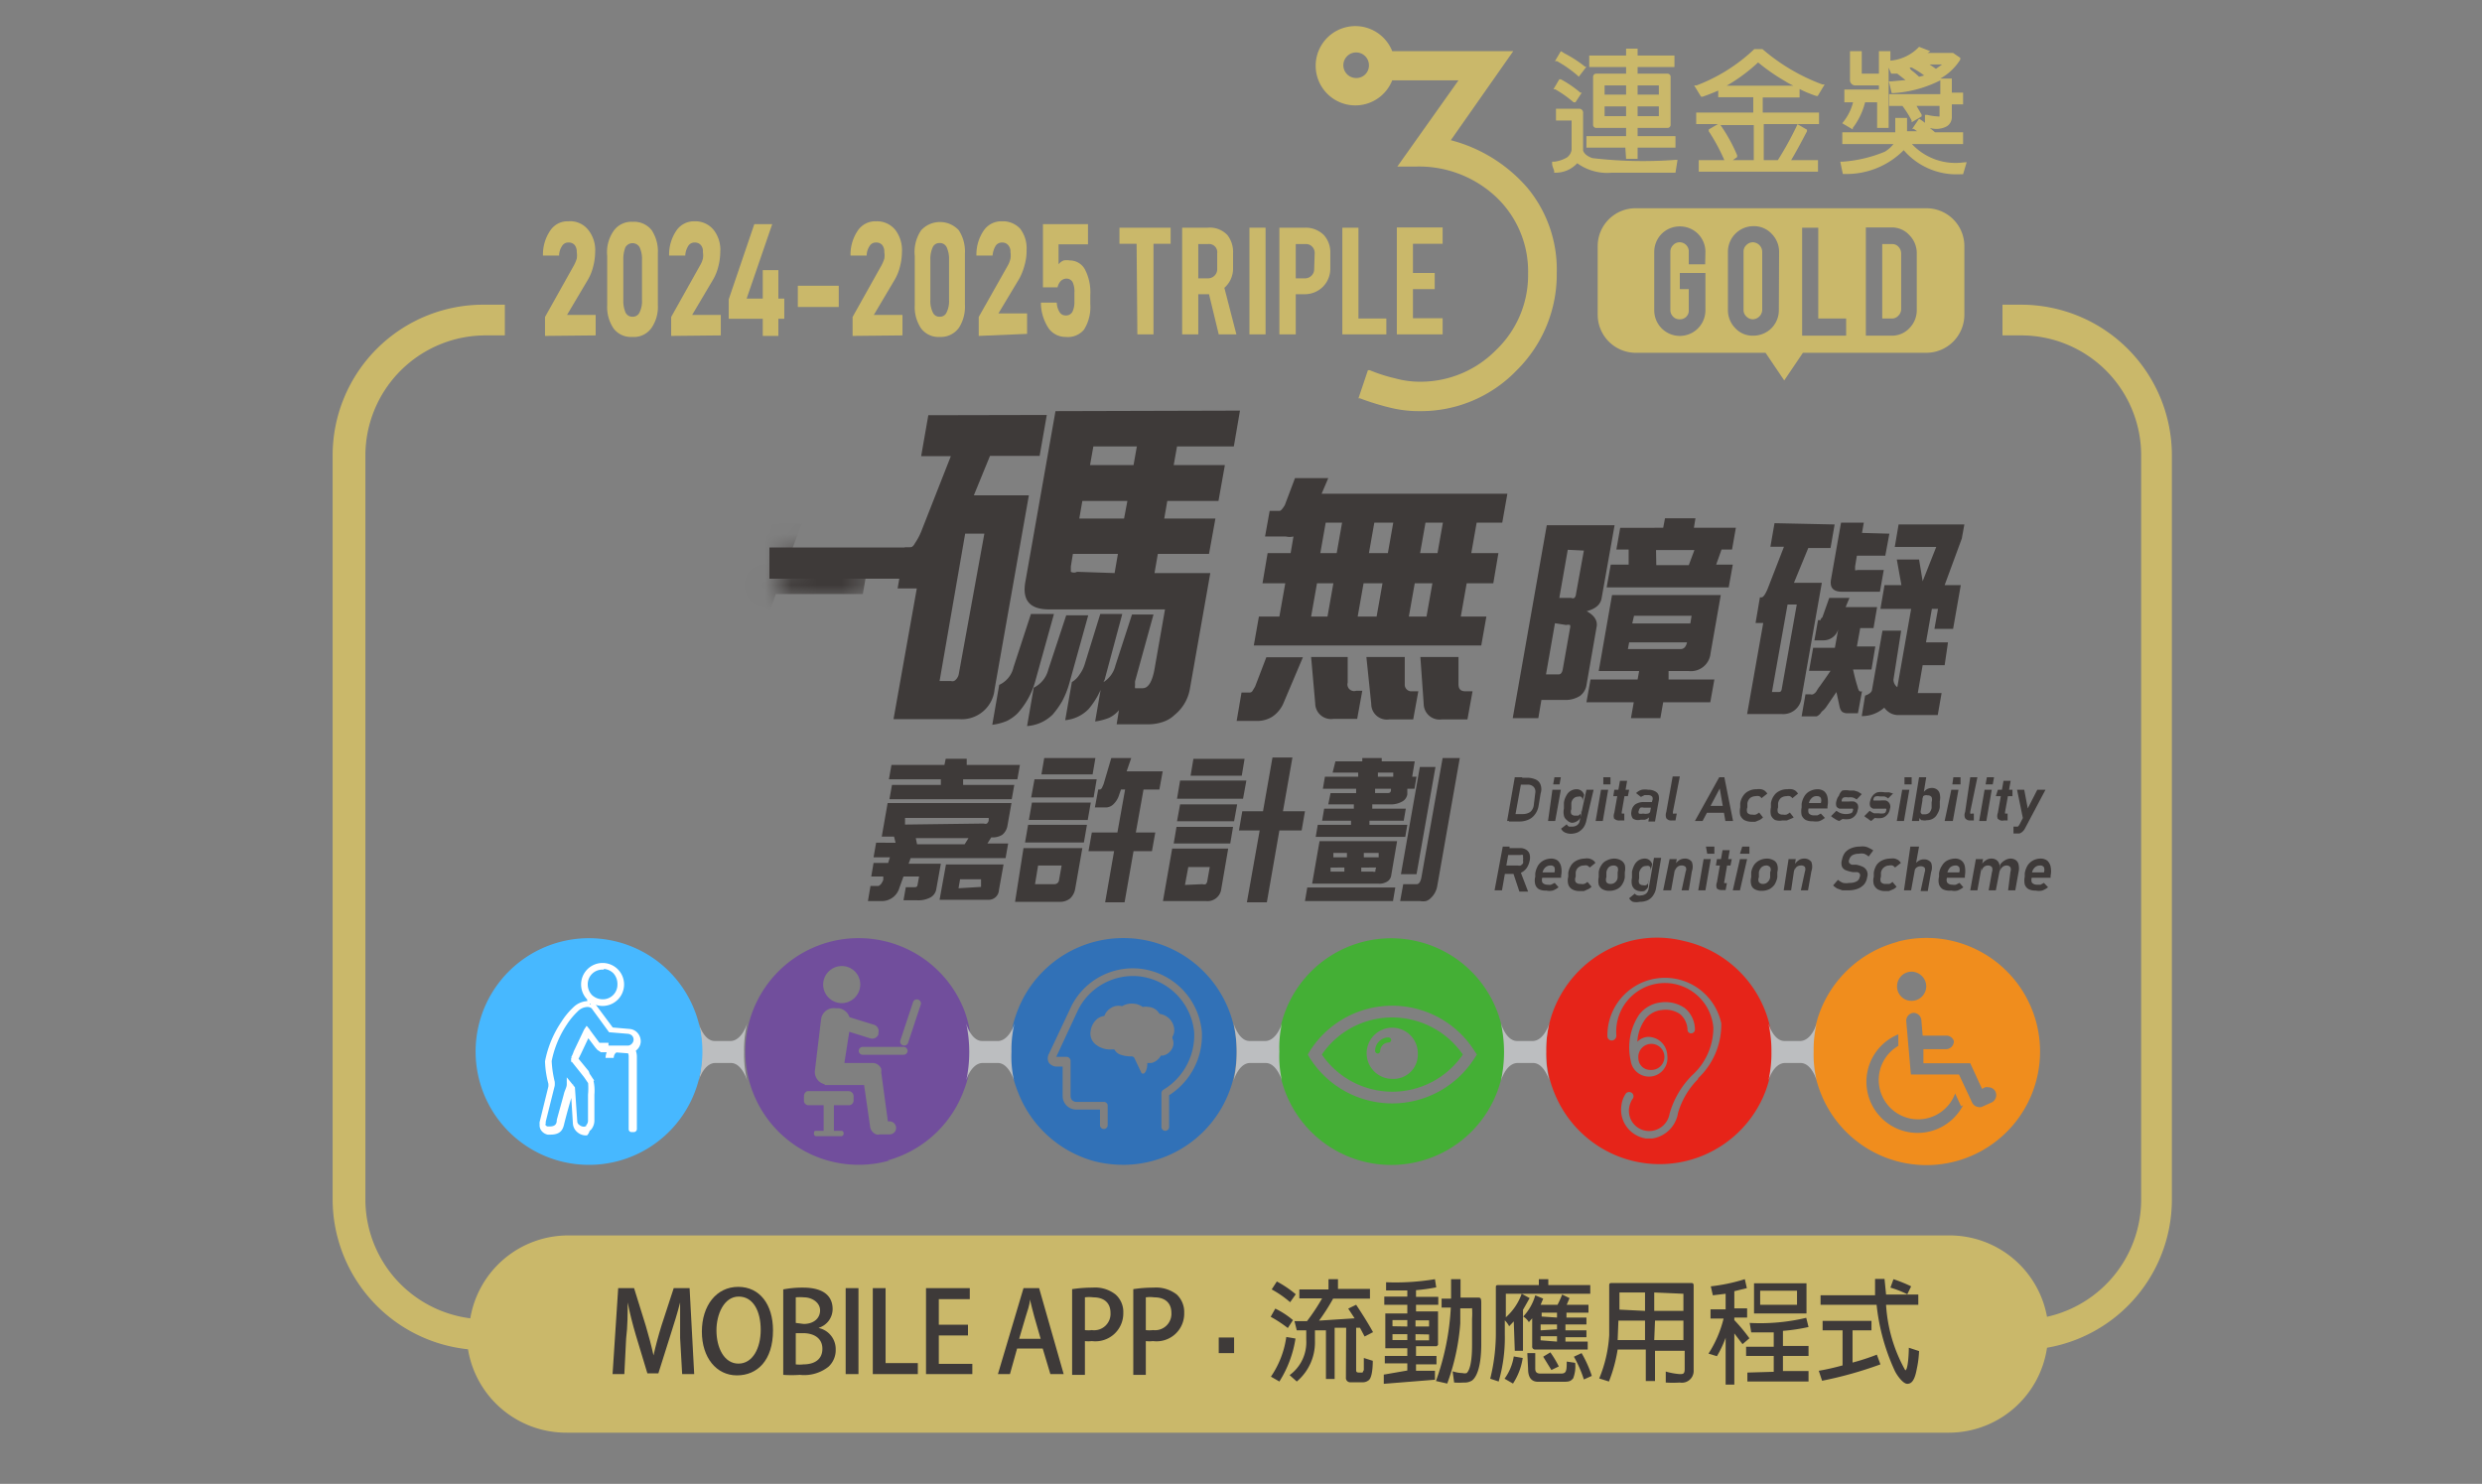 <svg id="Layer_1" data-name="Layer 1" xmlns="http://www.w3.org/2000/svg" xmlns:xlink="http://www.w3.org/1999/xlink" width="97" height="58" viewBox="0 0 97 58">
  <rect x="0" y="0" width="97" height="58" fill="#808080" stroke="none"/>
  <defs>
    <filter id="luminosity-noclip" x="19.41" y="20.37" width="14.76" height="12.78" filterUnits="userSpaceOnUse" color-interpolation-filters="sRGB">
      <feFlood flood-color="#fff" result="bg"/>
      <feBlend in="SourceGraphic" in2="bg"/>
    </filter>
    <mask id="mask" x="19.41" y="20.37" width="14.76" height="12.78" maskUnits="userSpaceOnUse">
      <polygon points="34.17 23.4 30.25 23.4 31.04 21.32 34.17 21.32 34.17 23.4" filter="url(#luminosity-noclip)"/>
    </mask>
  </defs>
  <g>
    <path d="M79,11.91h-.74v1.2H79a4.69,4.69,0,0,1,4.68,4.69V46.88A4.7,4.7,0,0,1,80,51.47a3.87,3.87,0,0,0-3.8-3.18h-54a3.88,3.88,0,0,0-3.82,3.24,4.69,4.69,0,0,1-4.1-4.65V17.8a4.7,4.7,0,0,1,4.69-4.69h.76v-1.2h-.76A5.89,5.89,0,0,0,13,17.8V46.88a5.9,5.9,0,0,0,5.29,5.86A3.89,3.89,0,0,0,22.16,56h54A3.88,3.88,0,0,0,80,52.68a5.88,5.88,0,0,0,4.88-5.8V17.8A5.89,5.89,0,0,0,79,11.91Z" fill="#cab86a"/>
    <g>
      <path d="M68.51,9.47a.36.36,0,0,0-.26.11.34.34,0,0,0-.11.25v2.29a.34.34,0,0,0,.11.25.36.36,0,0,0,.26.11.38.38,0,0,0,.36-.36V9.83a.38.38,0,0,0-.36-.36Z" fill="#cab86a"/>
      <path d="M75.29,8.14H63.92a1.48,1.48,0,0,0-1.48,1.48V12.3a1.49,1.49,0,0,0,1.48,1.49H69l.73,1.08.73-1.08h4.83a1.49,1.49,0,0,0,1.48-1.49V9.62A1.48,1.48,0,0,0,75.29,8.14Zm-8.65,2.19H66V9.84a.35.35,0,0,0-.1-.26.36.36,0,0,0-.26-.11.34.34,0,0,0-.25.11.36.36,0,0,0-.11.26v2.28a.36.36,0,0,0,.11.26.33.33,0,0,0,.25.1.34.34,0,0,0,.36-.36V11.3h-.35v-.63h1v1.46a1,1,0,0,1-2,0V9.85a1,1,0,0,1,.29-.71,1,1,0,0,1,.71-.29,1,1,0,0,1,.71.29,1,1,0,0,1,.29.71Zm2.88,1.79a1,1,0,0,1-.29.71,1,1,0,0,1-.71.29.91.91,0,0,1-.7-.29,1,1,0,0,1-.29-.71V9.84a1,1,0,0,1,1-1,.94.94,0,0,1,.71.3,1,1,0,0,1,.29.7Zm2.63,1H70.43V8.9h.63v3.55h1.09Zm2.76-1a1,1,0,0,1-.29.71.93.93,0,0,1-.7.29h-1V8.89h1a.92.92,0,0,1,.7.3,1,1,0,0,1,.29.7Z" fill="#cab86a"/>
      <path d="M73.94,9.54h-.38v2.91h.38a.33.33,0,0,0,.25-.11.36.36,0,0,0,.11-.25V9.9a.38.38,0,0,0-.11-.26A.33.33,0,0,0,73.94,9.54Z" fill="#cab86a"/>
    </g>
    <g>
      <path d="M44.42,9.53h-.67V8.9h2v.63h-.67v3.54h-.63Z" fill="#cab86a"/>
      <path d="M47.2,8.9a.94.94,0,0,1,.77.29,1.07,1.07,0,0,1,.22.7v.61a1,1,0,0,1-.34.75l.47,1.82h-.69l-.38-1.57h-.42v1.57H46.2V8.9Zm.37,1a.32.32,0,0,0-.36-.36h-.38v1.34h.38a.36.36,0,0,0,.26-.11.35.35,0,0,0,.1-.26Z" fill="#cab86a"/>
      <path d="M49.46,13.07h-.63V8.9h.63Z" fill="#cab86a"/>
      <path d="M51,8.9a1,1,0,0,1,.74.29,1,1,0,0,1,.25.7v.61a1,1,0,0,1-.29.71,1,1,0,0,1-.7.29h-.36v1.57H50V8.9Zm.38,1a.35.35,0,0,0-.1-.26.33.33,0,0,0-.26-.1h-.38v1.34H51a.36.36,0,0,0,.26-.11.35.35,0,0,0,.1-.26Z" fill="#cab86a"/>
      <path d="M54.18,13.07H52.46V8.9h.63v3.55h1.09Z" fill="#cab86a"/>
      <path d="M54.59,13.07V8.89h1.79v.64H55.22v1.14h.85v.63h-.85v1.14h1.16v.63Z" fill="#cab86a"/>
    </g>
    <g>
      <path d="M59.7,7.35a5.93,5.93,0,0,0-3-1.87L59.14,2H54.41a1.55,1.55,0,1,0,0,1.14H57L54.61,6.51h.13l.29,0,.33,0a4.4,4.4,0,0,1,3.1,1.18,4,4,0,0,1,1.26,3,4.05,4.05,0,0,1-1.26,3,4.14,4.14,0,0,1-3,1.23,3.58,3.58,0,0,1-.93-.13,6.36,6.36,0,0,1-1-.32l-.07,0-.37,1.1.06,0a9.92,9.92,0,0,0,1.2.37,4.61,4.61,0,0,0,1.11.13,5.19,5.19,0,0,0,3.81-1.59,5.27,5.27,0,0,0,1.57-3.81A5,5,0,0,0,59.7,7.35ZM53,3.05a.5.5,0,1,1,.5-.5A.49.49,0,0,1,53,3.05Z" fill="#cab86a"/>
      <g>
        <path d="M63.55,6.21H64V5.77h1.48V5.32H64V5h1.17a.12.12,0,0,0,.12-.13V3a.12.12,0,0,0-.12-.12H64V2.62h1.44V2.17H64V1.9h-.45v.27H62.11v.45h1.44v.26H62.38a.12.12,0,0,0-.12.12V4.87a.12.12,0,0,0,.12.13h1.17v.32H62v.45h1.52ZM64,3.7V3.34h.83V3.7Zm0,.84V4.16h.83v.38ZM62.71,3.7V3.34h.84V3.7Zm.84.46v.38h-.84V4.16Z" fill="#cab86a"/>
        <path d="M61.5,4l.07,0,.25-.38-.06,0A4.22,4.22,0,0,0,61,3.1l-.06,0-.23.39.07,0A4.64,4.64,0,0,1,61.5,4Z" fill="#cab86a"/>
        <path d="M62.23,6.18A.86.86,0,0,1,62,6.06a.41.41,0,0,1-.13-.17V4.4a.15.15,0,0,0-.15-.15h-.91v.46h.61V5.86a.45.45,0,0,1-.19.3,1.33,1.33,0,0,1-.48.16l-.09,0,0,.08c0,.1.06.2.08.29v.06h.07a1.14,1.14,0,0,0,.83-.37A2,2,0,0,0,63,6.75l2.41,0h.07l.08-.5h-.1A17.12,17.12,0,0,1,62.23,6.18Z" fill="#cab86a"/>
        <path d="M61.64,2.94,61.7,3,62,2.61l-.05,0a4.82,4.82,0,0,0-.8-.52L61,2l-.23.39.08,0A4.87,4.87,0,0,1,61.64,2.94Z" fill="#cab86a"/>
        <path d="M70.33,3.81V3.48a4.54,4.54,0,0,0,.65.27l.06,0,.27-.45-.09,0a7.62,7.62,0,0,1-2.34-1.38l0,0h-.32l0,0a6.74,6.74,0,0,1-2.26,1.42l-.09,0,.27.44.06,0c.2-.07.41-.15.61-.24v.26h1.37V4.4H66.29v.45h.85l-.36.21,0,.07a7.31,7.31,0,0,1,.61,1.13h-1v.45h4.66V6.26H70c.15-.25.36-.63.62-1.13l0-.06-.38-.22h.85V4.4h-2.2V3.81Zm-2.85-.46a6.72,6.72,0,0,0,1.23-.91,7.5,7.5,0,0,0,1.05.73,2.68,2.68,0,0,0,.33.18Zm.41,2.79,0-.07a6.3,6.3,0,0,0-.65-1.18l0,0h1.3V6.26h-.82Zm2.33-1.22a12.82,12.82,0,0,1-.74,1.34h-.55V4.85h1.32Z" fill="#cab86a"/>
        <path d="M76.72,6.35a2.33,2.33,0,0,1-2-.72h2V5.17h-1.1L75.42,5a.87.87,0,0,0,.66-.06.42.42,0,0,0,.2-.36V4.08h.44V3.62h-.44V3.07h-.45a2.14,2.14,0,0,0,.78-.74l0-.07-.28-.19h-1L75.44,2,75,1.83l0,0a1.74,1.74,0,0,1-1.12.54h0V2h-.45v.88h-.67V2h-.46V3.11a.21.21,0,0,0,.22.23h.91V3.5H72.08V4h.34a2,2,0,0,1-.41.8L72,4.82l.41.24,0-.06a2.74,2.74,0,0,0,.48-1h.47v1h.45V2.64l.1.24.06,0,.18,0,.32.25-.56.05h-.09l.11.46H74a4.68,4.68,0,0,0,1.83-.5v.54h-2v.46h.52a4.11,4.11,0,0,1,.36.57l0,.07.39-.23,0-.07-.2-.34h.9v.41a.1.1,0,0,1-.07,0,2,2,0,0,1-.41-.06l-.09,0V4.8l-.15-.11L75,4.64l-.27.4.07,0,.12.09h-.39V4.61h-.46v.56H72v.46h2a1.22,1.22,0,0,1-.34.3A5.26,5.26,0,0,1,72,6.32h-.08l.1.48h.07a3.14,3.14,0,0,0,2.31-.93,2.72,2.72,0,0,0,2.22.94h.1l.14-.47ZM74.63,2.64l.08,0a3.43,3.43,0,0,1,.49.31L75,3a3,3,0,0,0-.32-.27Zm.78-.12h.49l-.24.17Z" fill="#cab86a"/>
      </g>
    </g>
    <g>
      <path d="M21.3,13.13v-.74l1.12-2a1.39,1.39,0,0,0,.12-.28.82.82,0,0,0,0-.26h0a.41.41,0,0,0-.08-.27.3.3,0,0,0-.25-.1.27.27,0,0,0-.24.13.69.69,0,0,0-.12.38h-.63a1.66,1.66,0,0,1,.3-1,.81.81,0,0,1,.69-.34A.9.9,0,0,1,23,9a1.26,1.26,0,0,1,.26.84h0a2.39,2.39,0,0,1-.08.59,1.91,1.91,0,0,1-.22.53l-.8,1.35h1.12v.8Z" fill="#cab86a"/>
      <path d="M24.71,13.17a.85.85,0,0,1-.73-.33,1.49,1.49,0,0,1-.25-.91V10A1.45,1.45,0,0,1,24,9a.85.85,0,0,1,.73-.33.87.87,0,0,1,.74.33,1.51,1.51,0,0,1,.24.91v2a1.45,1.45,0,0,1-.25.91A.84.84,0,0,1,24.71,13.17Zm0-.79A.29.29,0,0,0,25,12.2a1,1,0,0,0,.09-.48V10.16A1.1,1.1,0,0,0,25,9.67a.32.32,0,0,0-.56,0,1.28,1.28,0,0,0-.08.49v1.56a1.19,1.19,0,0,0,.08.48A.29.29,0,0,0,24.71,12.38Z" fill="#cab86a"/>
      <path d="M26.23,13.13v-.74l1.12-2a1,1,0,0,0,.12-.28.82.82,0,0,0,0-.26h0a.36.36,0,0,0-.08-.27.3.3,0,0,0-.24-.1.28.28,0,0,0-.25.13.78.78,0,0,0-.12.38h-.63a1.66,1.66,0,0,1,.3-1,.83.83,0,0,1,.69-.34A.92.92,0,0,1,27.9,9a1.26,1.26,0,0,1,.25.84h0a2.39,2.39,0,0,1-.08.59,1.91,1.91,0,0,1-.22.53l-.8,1.35h1.12v.8Z" fill="#cab86a"/>
      <path d="M28.48,12.46V11.7l1-2.94h.7l-1,2.91h1.47v.79Zm1.33.67V10.56h.61v2.57Z" fill="#cab86a"/>
      <path d="M31.18,11.17h1.6V12h-1.6Z" fill="#cab86a"/>
      <path d="M33.32,13.13v-.74l1.12-2a1.39,1.39,0,0,0,.12-.28.82.82,0,0,0,0-.26h0a.41.41,0,0,0-.08-.27.3.3,0,0,0-.25-.1.27.27,0,0,0-.24.13.69.69,0,0,0-.12.38h-.63a1.66,1.66,0,0,1,.3-1,.82.82,0,0,1,.69-.34A.92.92,0,0,1,35,9a1.31,1.31,0,0,1,.25.84h0a2.39,2.39,0,0,1-.08.59,1.91,1.91,0,0,1-.22.53l-.8,1.35h1.12v.8Z" fill="#cab86a"/>
      <path d="M36.73,13.17a.85.85,0,0,1-.73-.33,1.49,1.49,0,0,1-.25-.91V10A1.51,1.51,0,0,1,36,9a1,1,0,0,1,1.47,0,1.51,1.51,0,0,1,.24.91v2a1.51,1.51,0,0,1-.24.91A.87.87,0,0,1,36.73,13.17Zm0-.79A.28.28,0,0,0,37,12.2a1,1,0,0,0,.09-.48V10.16A1.1,1.1,0,0,0,37,9.67a.29.29,0,0,0-.28-.17.28.28,0,0,0-.27.17,1.1,1.1,0,0,0-.09.49v1.56a1,1,0,0,0,.09.48A.28.28,0,0,0,36.73,12.38Z" fill="#cab86a"/>
      <path d="M38.25,13.13v-.74l1.13-2a1,1,0,0,0,.11-.28.85.85,0,0,0,0-.26h0a.37.37,0,0,0-.09-.27.3.3,0,0,0-.24-.1.29.29,0,0,0-.25.13.9.9,0,0,0-.12.38h-.63a1.66,1.66,0,0,1,.3-1,.83.83,0,0,1,.69-.34.92.92,0,0,1,.72.29,1.26,1.26,0,0,1,.25.84h0a2,2,0,0,1-.08.59,2.25,2.25,0,0,1-.21.53l-.81,1.35h1.12v.8Z" fill="#cab86a"/>
      <path d="M41.65,13.17a.81.81,0,0,1-.67-.34,1.82,1.82,0,0,1-.3-1h.62a.74.74,0,0,0,.11.37.27.27,0,0,0,.24.13.28.28,0,0,0,.26-.14.86.86,0,0,0,.08-.4v-.36a.84.84,0,0,0-.07-.4.27.27,0,0,0-.23-.14.33.33,0,0,0-.23.09.54.54,0,0,0-.13.25h-.57V8.76h1.76v.79H41.37v.78a.5.5,0,0,1,.2-.15.69.69,0,0,1,.24,0,.67.67,0,0,1,.59.35,1.92,1.92,0,0,1,.21,1v.36a1.65,1.65,0,0,1-.25,1A.82.82,0,0,1,41.65,13.17Z" fill="#cab86a"/>
    </g>
    <g>
      <path d="M29.2,40h0c-.09.29-.31.67-.63.69h-.64c-.32,0-.54-.4-.62-.69h0a4.73,4.73,0,0,1,.11,1.12,4.68,4.68,0,0,1-.11,1.12h0c.08-.29.3-.67.62-.69h.64c.32,0,.54.4.63.69h0a4.23,4.23,0,0,1-.12-1.12A4.27,4.27,0,0,1,29.2,40Z" fill="#bcbec0"/>
      <path d="M39.77,42.65a4.45,4.45,0,0,0,3,2.74,4.58,4.58,0,0,0,1.12.14,4.34,4.34,0,0,0,1.25-.18,4.43,4.43,0,1,0-5.44-5.66,4.39,4.39,0,0,0-.24,1.41A4.44,4.44,0,0,0,39.77,42.65ZM45,41.55h-.16c0,.3-.11.39-.11.39a.08.08,0,0,1-.12,0l-.27-.57a.13.13,0,0,0-.12-.08h0a1.2,1.2,0,0,1-.47-.08h0a.46.46,0,0,1-.2-.19v0h-.12a.89.89,0,0,1-.65-.23.54.54,0,0,1-.16-.47.75.75,0,0,1,.28-.51.59.59,0,0,1,.26-.1.59.59,0,0,1,.24-.3.55.55,0,0,1,.45-.08.74.74,0,0,1,.43-.1.69.69,0,0,1,.38.13.6.6,0,0,1,.23,0,.52.52,0,0,1,.37.19l.06.08a.69.69,0,0,1,.41.22.64.64,0,0,1,.16.47.58.58,0,0,1-.07.21l0,.06a.44.44,0,0,1,0,.37.52.52,0,0,1-.37.3l-.08,0A.59.59,0,0,1,45,41.55Zm-4-.37.87-1.85a2.69,2.69,0,0,1,2.65-1.47,2.73,2.73,0,0,1,2.45,2.47,2.77,2.77,0,0,1-1.28,2.48v1.24a.15.15,0,0,1-.15.15.15.15,0,0,1-.15-.15V42.73a.16.16,0,0,1,.07-.13,2.49,2.49,0,0,0,1.21-2.25,2.43,2.43,0,0,0-2.17-2.19,2.4,2.4,0,0,0-2.36,1.3l-.86,1.85a0,0,0,0,0,0,0l0,0h.41a.16.16,0,0,1,.15.16v1.37a.22.22,0,0,0,.22.23h1.08a.15.15,0,0,1,.15.15v.76a.15.15,0,0,1-.15.15.15.15,0,0,1-.15-.15v-.61h-.93a.53.53,0,0,1-.53-.53V41.69h-.25a.38.38,0,0,1-.3-.17A.37.37,0,0,1,41,41.18Z" fill="#3171b7"/>
      <path d="M34.68,45.36a4.43,4.43,0,0,0,3-2.77,4.39,4.39,0,0,0,0-3.11,4.43,4.43,0,1,0-2.91,5.88Zm.63-4.13H33.72a.16.16,0,0,1-.16-.15.16.16,0,0,1,.16-.16h1.59a.16.16,0,0,1,.16.16A.16.16,0,0,1,35.31,41.23Zm-.12-.57.5-1.51a.16.16,0,0,1,.3.1l-.5,1.51a.16.16,0,0,1-.2.1A.15.15,0,0,1,35.19,40.66Zm-2.29-2.9a.72.72,0,0,1,.72.72.73.73,0,0,1-.72.73.73.73,0,0,1-.73-.73A.73.73,0,0,1,32.9,37.76ZM33.36,43a.19.19,0,0,1-.16.2h-.61v1h.3s.08,0,.08.11a.1.1,0,0,1-.08.1h-1a.09.09,0,0,1-.08-.1c0-.06,0-.11.08-.11h.3v-1h-.61a.18.18,0,0,1-.16-.2v-.14c0-.12.07-.21.16-.21h1.59a.2.2,0,0,1,.19.2Zm-1.13-.62a.49.49,0,0,1-.38-.55l.24-2a.5.5,0,0,1,.57-.42h.12a.52.52,0,0,1,.42.35l.94.29a.26.26,0,0,1,.19.32l0,.06a.26.26,0,0,1-.34.15l-.8-.25L33,41.55h1.1a.36.36,0,0,1,.34.23.57.57,0,0,1,0,.14l.26,1.91h.07a.26.26,0,0,1,.25.26.25.25,0,0,1-.25.25h-.4a.2.2,0,0,1-.13,0A.39.39,0,0,1,34,44l-.23-1.59H32.23Z" fill="#714e9c"/>
      <g>
        <path d="M27.14,39.48a4.43,4.43,0,1,0,.05,3.11,4.39,4.39,0,0,0-.05-3.11Z" fill="#47b8ff"/>
        <g>
          <path d="M23.55,37.69a.79.79,0,1,1,0,1.58v-.16a.62.62,0,0,0,.63-.63A.67.67,0,0,0,24,38a.65.65,0,0,0-.45-.18Zm0,1.58a.79.79,0,1,1,0-1.58v.16a.62.62,0,0,0-.63.63.65.65,0,0,0,.18.45.67.67,0,0,0,.45.18Z" fill="#fff" stroke="#fff" stroke-miterlimit="10" stroke-width="0.1" fill-rule="evenodd"/>
          <g>
            <path d="M24,41.06h0l-.2,0a.62.62,0,0,0-.08.24h.22a.32.32,0,0,1,.1-.19s0,0,0,0Z" fill="#fff" stroke="#fff" stroke-miterlimit="10" stroke-width="0.1" fill-rule="evenodd"/>
            <path d="M24.53,41.06h0a.32.32,0,0,1,.09.23v2.85h0a.06.06,0,0,0,.06.06h.09a.07.07,0,0,0,.07-.06h0V41.29a.6.6,0,0,0-.08-.29A.4.4,0,0,1,24.53,41.06Z" fill="#fff" stroke="#fff" stroke-miterlimit="10" stroke-width="0.1" fill-rule="evenodd"/>
          </g>
          <path d="M23.09,39.15l.11.09a.76.76,0,0,1,.08.11l.64.86.69.06h0a.41.41,0,0,1,.28.15.45.45,0,0,1,.1.31h0a.41.41,0,0,1-.16.29.42.42,0,0,1-.31.1L24,41.08H23.9l-.15,0h0l-.25,0h0L23.38,41l-.07-.08L23,40.51v-.24l.4.54.05,0,.05,0,.23,0V41h0v-.08l.21,0h.07l.49,0a.27.27,0,0,0,.21-.07.29.29,0,0,0,.1-.19h0a.28.28,0,0,0-.06-.2.32.32,0,0,0-.19-.1h0l-.73-.06h0l0,0-.65-.89h0a.24.24,0,0,0-.06-.08L23,39.29v-.18l.07,0ZM23,42c.05.06.08.12.13.19a1.71,1.71,0,0,1,.05.59c0,.25,0,.58,0,1a.51.51,0,0,1-.1.32.27.27,0,0,1-.12.09V44h0a.31.31,0,0,0,.07-.21c0-.4,0-.73,0-1a2.75,2.75,0,0,0,0-.51h0Zm0-1.49,0-.06-.34.72-.11.22.41.5A.76.76,0,0,1,23,42v.27c-.07-.1-.11-.17-.2-.28l-.43-.54v-.11a1.16,1.16,0,0,0,.1-.23l.4-.84.06-.09.06.07v.26Zm0,3.66V44a.26.26,0,0,1-.18.09.34.34,0,0,1-.21-.08.22.22,0,0,1-.1-.18l-.09-1.31,0,0-.13-.16-.09-.11,0,.14c0,.1-.06.21-.1.33-.07.27-.17.62-.29,1.06h0v0c0,.16-.07.31-.35.3h-.07a.21.21,0,0,1-.11-.07.16.16,0,0,1,0-.12.13.13,0,0,1,0-.06l.35-1.4v0a1,1,0,0,0,0-.14,4.26,4.26,0,0,1-.12-.82,4,4,0,0,1,.6-1.45,2.9,2.9,0,0,1,.43-.52.61.61,0,0,1,.41-.19.31.31,0,0,1,.18.05h0v-.18l-.18,0a.8.8,0,0,0-.52.24,2.82,2.82,0,0,0-.45.55,4.09,4.09,0,0,0-.63,1.52,3.78,3.78,0,0,0,.13.86.69.69,0,0,1,0,.13l-.34,1.38a.28.28,0,0,0,0,.09.3.3,0,0,0,.07.23.37.37,0,0,0,.2.12h.1c.39,0,.45-.19.5-.42v0h0c.11-.43.21-.78.29-1.05l.06-.19,0,0,.08,1.28a.43.43,0,0,0,.16.3.46.46,0,0,0,.32.11A.34.34,0,0,0,23,44.17Z" fill="#fff" stroke="#fff" stroke-miterlimit="10" stroke-width="0.1" fill-rule="evenodd"/>
        </g>
      </g>
      <g>
        <g>
          <path d="M54.27,40.55a.53.53,0,0,0-.53.53.11.11,0,0,0,.1.1.1.1,0,0,0,.1-.1.34.34,0,0,1,.33-.33.1.1,0,0,0,.1-.1A.11.11,0,0,0,54.27,40.55Z" fill="#44af35"/>
          <path d="M58.5,39.5a4.43,4.43,0,1,0,0,3.21,4.44,4.44,0,0,0,0-3.21Zm-.86,1.84a3.81,3.81,0,0,1-6.46,0l-.07-.12.07-.12a3.81,3.81,0,0,1,6.46,0l.08.12Z" fill="#44af35"/>
          <path d="M54.41,39.77a3.32,3.32,0,0,0-2.75,1.45,3.34,3.34,0,0,0,5.51,0A3.36,3.36,0,0,0,54.41,39.77Zm0,2.4a1,1,0,1,1,1-1A.95.95,0,0,1,54.41,42.17Z" fill="#44af35"/>
        </g>
        <g>
          <path d="M64.49,41.82a.51.51,0,1,0-.46-.46A.46.46,0,0,0,64.49,41.82Z" fill="#e62419"/>
          <path d="M69,39.55a4.44,4.44,0,0,0-3.2-2.77,4.25,4.25,0,0,0-2.08,0,4.46,4.46,0,0,0-3.06,2.85,4.52,4.52,0,0,0-.24,1.43,4.32,4.32,0,0,0,.34,1.69A4.43,4.43,0,0,0,69,42.65a4.48,4.48,0,0,0,.28-1.55A4.4,4.4,0,0,0,69,39.55Zm-2.62,2.61a3.12,3.12,0,0,0-.8,1.34,1.2,1.2,0,0,1-1,1h-.26a1.15,1.15,0,0,1-.75-.46,1.12,1.12,0,0,1-.2-.85,1,1,0,0,1,.18-.46.18.18,0,0,1,.24,0,.17.17,0,0,1,0,.24,1,1,0,0,0-.12.32.79.79,0,0,0,.66.91.81.81,0,0,0,.92-.67,3.46,3.46,0,0,1,.87-1.49,2.51,2.51,0,0,0,.84-1.87,1.9,1.9,0,1,0-3.79.31.19.19,0,0,1-.16.19.17.17,0,0,1-.19-.16A2.25,2.25,0,0,1,67.27,40,2.88,2.88,0,0,1,66.35,42.16Zm-2-1.63a.75.75,0,0,1,.78.73.72.72,0,1,1-1.43.2v0a2.32,2.32,0,0,1,.33-1.8,1.24,1.24,0,0,1,.86-.48,1.34,1.34,0,0,1,.92.22,1.09,1.09,0,0,1,.4.83.15.15,0,0,1-.13.16.14.14,0,0,1-.16-.13.83.83,0,0,0-.29-.62,1,1,0,0,0-.72-.16.91.91,0,0,0-.65.37,1.64,1.64,0,0,0-.3.87A.63.63,0,0,1,64.39,40.53Z" fill="#e62419"/>
        </g>
        <path d="M74.18,36.81a4.47,4.47,0,0,0-3.12,2.92,4.41,4.41,0,0,0-.21,1.37,4.31,4.31,0,0,0,.3,1.61,4.44,4.44,0,1,0,3-5.9Zm2.54,6.39a2,2,0,1,1-2.53-2.77h0l0,.45h0a1.54,1.54,0,1,0,2.22,1.86l0,0,.23.5Zm-.36-2.51a.31.31,0,0,1-.31.32h-.88l0,.55H77v0h0v0h0l.46,1,.12-.06a.27.27,0,0,1,.13,0,.3.3,0,0,1,.28.18.32.32,0,0,1-.15.41l-.4.18h0a.28.28,0,0,1-.13,0h0a.31.31,0,0,1-.24-.18l-.51-1.09H74.68v0h0v0h0v0h0v0h0v0h0l-.18-2.07a.31.31,0,0,1,.28-.34h0a.31.31,0,0,1,.31.29l.05.6h.93A.31.31,0,0,1,76.36,40.69Zm-1.65-1.57a.56.56,0,0,1-.57-.57.57.57,0,0,1,.57-.57.58.58,0,0,1,.57.57A.57.57,0,0,1,74.71,39.12Z" fill="#f08d1d"/>
        <path d="M60.43,41.1A4.27,4.27,0,0,1,60.55,40h0c-.09.29-.31.67-.63.69h-.63c-.33,0-.54-.4-.63-.69h0a5.33,5.33,0,0,1,.12,1.12,5.26,5.26,0,0,1-.12,1.12h0c.09-.29.3-.67.63-.69h.63c.32,0,.54.4.63.69h0A4.23,4.23,0,0,1,60.43,41.1Z" fill="#bcbec0"/>
        <path d="M70.88,41.1A4.27,4.27,0,0,1,71,40h0c-.09.29-.3.67-.63.69h-.63c-.33,0-.54-.4-.63-.69h0a4.74,4.74,0,0,1,.12,1.12,4.69,4.69,0,0,1-.12,1.12h0c.09-.29.3-.67.63-.69h.63c.33,0,.54.4.63.69h0A4.23,4.23,0,0,1,70.88,41.1Z" fill="#bcbec0"/>
      </g>
      <path d="M39.53,41.11A4.27,4.27,0,0,1,39.65,40h0c-.09.29-.31.67-.63.69h-.64c-.32,0-.54-.4-.62-.69h0a5.33,5.33,0,0,1,.12,1.12,5.26,5.26,0,0,1-.12,1.12h0c.08-.29.3-.67.62-.69H39c.32,0,.54.4.63.69h0A4.23,4.23,0,0,1,39.53,41.11Z" fill="#bcbec0"/>
      <path d="M50,41.11A4.27,4.27,0,0,1,50.1,40h0c-.09.29-.31.67-.63.69h-.64c-.32,0-.53-.4-.62-.69h0a5.33,5.33,0,0,1,.12,1.12,5.26,5.26,0,0,1-.12,1.12h0c.09-.29.3-.67.62-.69h.64c.32,0,.54.4.63.69h0A4.23,4.23,0,0,1,50,41.11Z" fill="#bcbec0"/>
    </g>
    <g>
      <g mask="url(#mask)">
        <path d="M21,28.32h1.65l-.09.49h2.25l.08-.49h1.6l-.08.49H27l-.23,1.32h-.65l-.1.6a.65.65,0,0,1-.09.26.36.36,0,0,1-.15.15l-1.16.61a.11.11,0,0,0,.08,0,.06.06,0,0,0,.08,0h1.6L26.17,33H23.92a1,1,0,0,1-.26,0,1.34,1.34,0,0,1-.23-.13L23,32.6l-.71.37a1.46,1.46,0,0,1-.57.12h-2.3l.23-1.32h1.7a.31.31,0,0,0,.23-.05l-1-.61c-.11,0-.13-.14-.08-.32l.11-.66h-.77l.23-1.32h.78ZM22,20.75h2.31l.07-.38h1.53l-.07.38h2.31l-.26,1.48h.43l-.19,1.11h.22s.09,0,.15-.12a3,3,0,0,0,.19-.37l.77-2.38h1.87l-.43,1.15H34l-.28,1.6h-3.4l-.18.51a1.53,1.53,0,0,1-1.43,1.14h-.94L28,23.43h-.33l-.13.78c-.1.53-.51.78-1.23.77H25.12l-.08.43h2.63l-.32,1.82a1,1,0,0,1-.34.61.86.86,0,0,1-.62.2h-6l.46-2.63h2.64l.08-.43H21.27l.27-1.55h-.6l.21-1.2h.61Zm1.22,6.19.08-.43h-1l-.08.43Zm1.28,3.19H22.3c0,.11,0,.17.05.2l.87.56,1.22-.62S24.48,30.22,24.52,30.13Zm-.75-6.2.09-.5h-.77l-.09.5Zm-.47-1.7h.77l.08-.44h-.77Zm2.29,4.71a.1.1,0,0,0,.12,0s.05,0,.06-.06l.06-.36h-1l-.08.43Zm.21-3c.19,0,.32-.07.36-.21l0-.29h-.81l-.09.5Zm-.12-2.14-.08.44h.82l.07-.44ZM31.6,24h1.86l-2.81,4.8L31.28,31a.8.8,0,0,0,.13.37.24.24,0,0,0,.24.12h.6L32,33.15H30.21a.41.41,0,0,1-.33-.15,1,1,0,0,1-.18-.47L29.34,31l-.78,1.32c-.28.49-.53.74-.76.74H26.54l.29-1.64h.38c.05,0,.13,0,.22-.15s.17-.27.3-.49l1.1-1.94L28,25.41h1.7l.37,1.28Z" fill="#3e3a39"/>
      </g>
      <path d="M49.49,25.69h1.43l-.78,1.84a1.23,1.23,0,0,1-.41.48,1.11,1.11,0,0,1-.59.17h-.81l.19-1.11h.32s.06,0,.1-.05l.11-.18Zm1.12-7h1.3l-.26.61h7.26l-.2,1.13h-1l-.21,1.19h1.06l-.2,1.18H57.32l-.23,1.3h1l-.2,1.13H49l.2-1.13H50l.23-1.3h-.89l.2-1.18h.9l.11-.65a.64.64,0,0,1-.3,0h-.81l.18-1H50c.06,0,.12-.08.21-.22Zm.63,5.41h.64l.23-1.3h-.64Zm0,1.58h1.43l0,1A.26.26,0,0,0,53,27h.24l-.2,1.1h-.93a.62.62,0,0,1-.71-.61Zm1-4.06.21-1.19h-.64l-.21,1.19Zm.82,2.48h.74l.23-1.3h-.74Zm.34,1.58H54.9l0,1.06a.26.26,0,0,0,.29.28h.24l-.2,1.1h-.94a.61.61,0,0,1-.7-.61Zm.84-4.06.21-1.19h-.74l-.21,1.19Zm.82,2.48h.69l.23-1.3h-.69Zm1.12-2.48.21-1.19h-.68l-.21,1.19Zm-.67,4.06H57l0,1.06c0,.19.08.28.27.28h.28l-.2,1.1h-1a.62.62,0,0,1-.71-.61Z" fill="#3e3a39"/>
      <path d="M40.91,16.22l-.28,1.6H38.69l-.63,1.54h2.15l-1.34,7.58a1.29,1.29,0,0,1-1.38,1.17H34.92L35.83,23h-.75l.28-1.6h.16c.07,0,.15,0,.24-.17a2.49,2.49,0,0,0,.28-.55l1.12-2.85H36l.28-1.6Zm-3.74,10.4a.17.17,0,0,0,.18-.05.41.41,0,0,0,.12-.22l1-5.49h-.75l-1,5.76ZM40.29,24h.9l-.74,2.66a3.11,3.11,0,0,1-.68,1.22,1.6,1.6,0,0,1-.42.3,2.15,2.15,0,0,1-.57.15l.27-1.56a1,1,0,0,0,.56-.69Zm8.17-7.95-.24,1.4H46l-.13.73h2l-.25,1.4h-2l-.12.69h2l-.25,1.38h-2l-.13.75h2.18l-.8,4.54a1.67,1.67,0,0,1-.59,1,1.19,1.19,0,0,1-.44.27,1.72,1.72,0,0,1-.55.1H43.64l.09-.55a1.16,1.16,0,0,1-.39.3,2.25,2.25,0,0,1-.54.14l.26-1.5a1.05,1.05,0,0,0,.53-.68l.65-2h.84l-.72,2.61a1.31,1.31,0,0,0,0,.15.35.35,0,0,0,0,.12h.3q.31,0,.45-.69l.42-2.39H41c-.76,0-1.07-.36-.92-1.12l1.17-6.63Zm-6.79,8h.86l-.74,2.66a3.52,3.52,0,0,1-.28.7,3.44,3.44,0,0,1-.37.52,1.58,1.58,0,0,1-1,.45l.26-1.5a1.08,1.08,0,0,0,.57-.71ZM43,24h.86l-.69,2.57a.64.64,0,0,0-.06.15,3.09,3.09,0,0,1-.57,1,1.47,1.47,0,0,1-.91.43l.26-1.49a.85.85,0,0,0,.29-.28,1.31,1.31,0,0,0,.21-.41Zm.56-1.6.13-.75H41.93l-.08.49q0,.15,0,.21s.12.07.24,0Zm.37-2.13.13-.69H42.3l-.12.69Zm.37-2.09.13-.73h-1.7l-.13.73Z" fill="#3e3a39"/>
      <path d="M60.24,27.36l-.12.71h-1l1.33-7.54H63.1l-.51,2.87c-.05.24-.24.4-.58.49.29.16.43.36.39.6l-.4,2.3a.66.66,0,0,1-.25.41,1.07,1.07,0,0,1-.52.16Zm.53-3-.35,2h.5c.08,0,.14-.08.16-.23l.28-1.58a.21.21,0,0,0,0-.12.27.27,0,0,0-.15,0Zm.5-2.87-.33,1.88h.47a.12.12,0,0,0,.12,0,.23.23,0,0,0,.06-.14l.31-1.71ZM63,23.26h4.25l-.4,2.28a.77.77,0,0,1-.85.69h-.79l0,.33H67l-.16.89H65l-.11.62H63.74l.11-.62H62l.16-.89H64l.06-.33H62.48Zm2.07-3h1.19l-.06.37h1.64l-.15.85h-.41l-.21.59h.65l-.16.89H62.79l.16-.89h.7l0-.59h-.48l.15-.85H65Zm.62,5.11c.11,0,.2-.08.24-.26H63.67l-.05.26Zm-1.9-1h2.27l.05-.3H63.86Zm.94-2.28H66l.22-.59H64.72Z" fill="#3e3a39"/>
      <path d="M71.7,20.5l-.16.92h-.87l-.56,1.36H71.2l-.79,4.47a.72.72,0,0,1-.78.66H68.28l.63-3.56h-.3l.17-1h.06q.1,0,.24-.33l.64-1.65h-.53l.16-.92Zm-2.21,6.55c.08,0,.13,0,.15-.16l.58-3.26h-.36l-.61,3.42Zm2-3.68h.79l-.15.36h1.23l-.14.82H72.7l-.13.72h.72l-.15.9h-.72v0s0,0,0,0c.06.27.11.46.15.59s.05.19.06.18a.11.11,0,0,0,.05.08.13.13,0,0,0,.09,0h0l-.16.86h-.43a.36.36,0,0,1-.19-.06.39.39,0,0,1-.09-.17l-.13-.6-.41.6a.91.91,0,0,1-.17.17A.42.42,0,0,1,71,28h-.59l.15-.86h.2a.15.15,0,0,0,.09,0A.32.32,0,0,0,71,27a1.39,1.39,0,0,1,.13-.19c.09-.13.23-.32.41-.59v0H70.7l.16-.9h.85l.13-.72h0v0a.6.6,0,0,1-.57.43h-.36l.14-.79h.1s0,0,0,0,0-.06.07-.11Zm2.35-2.51-.16.86H72.57l-.07.42c0,.07,0,.11,0,.14s.06,0,.12,0h1l-.15.85H72c-.35,0-.5-.15-.44-.49l.39-2.21h.89l-.07.4Zm.36-.36h2.57l-.1.55L76,22.87h.63l-.3,1.71h-.73l.14-.78h-.24l-.23,1.31h.86L76,26h-.86l-.19,1.09h.93l-.15.86H74.21a.66.66,0,0,1-.32-.07.74.74,0,0,1-.25-.22,1.3,1.3,0,0,1-.88.33l.13-.8c.17-.06.26-.14.27-.22l.41-2.32h.73L74,26.56a.37.37,0,0,0,.15.3l.54-3.06H73.49l.16-.93h.66l-.18-1H75l.14.85.53-1.34H74.05Z" fill="#3e3a39"/>
      <g>
        <path d="M59.2,30.38h.29l-.31,1.71H58.9Zm-.09,1.44h.4a.52.52,0,0,0,.29-.08.41.41,0,0,0,.14-.25L60,31a.28.28,0,0,0-.06-.24.32.32,0,0,0-.25-.09h-.4l0-.27h.39a.82.82,0,0,1,.34.07.35.35,0,0,1,.19.21.51.51,0,0,1,0,.33l-.08.49a.75.75,0,0,1-.14.33.61.61,0,0,1-.26.21.87.87,0,0,1-.37.07h-.39Z" fill="#3e3a39"/>
        <path d="M60.67,30.87H61l-.22,1.22h-.28Zm.08-.49H61l-.05.28H60.7Z" fill="#3e3a39"/>
        <path d="M61.16,32.54a.31.31,0,0,1-.15-.15l.22-.17a.2.2,0,0,0,.09.09l.12,0a.32.32,0,0,0,.2-.06.25.25,0,0,0,.1-.18L62,30.87h.28L62,32.06a.78.78,0,0,1-.11.28.67.67,0,0,1-.22.19.73.73,0,0,1-.3.06A.57.57,0,0,1,61.16,32.54Zm.07-.49a.28.28,0,0,1-.11-.17.66.66,0,0,1,0-.28l0-.23a.77.77,0,0,1,.1-.28.42.42,0,0,1,.17-.18.44.44,0,0,1,.23-.06.28.28,0,0,1,.18.06.31.31,0,0,1,.11.16l-.07.26a.23.23,0,0,0,0-.12.11.11,0,0,0-.06-.07.15.15,0,0,0-.1,0,.24.24,0,0,0-.18.07.29.29,0,0,0-.09.19l0,.23a.24.24,0,0,0,0,.19.18.18,0,0,0,.15.06l.12,0a.24.24,0,0,0,.09-.08.21.21,0,0,0,0-.12l0,.27a.34.34,0,0,1-.14.15.37.37,0,0,1-.21.06A.35.35,0,0,1,61.23,32.05Z" fill="#3e3a39"/>
        <path d="M62.57,30.87h.28l-.21,1.22h-.28Zm.09-.49h.28l0,.28h-.28Z" fill="#3e3a39"/>
        <path d="M63.09,30.87h.58l-.05.25h-.57Zm0,1.15a.33.33,0,0,1,0-.25l.22-1.25h.28l-.21,1.22s0,.05,0,.06a.05.05,0,0,0,0,0h.1l0,.27H63.3A.26.26,0,0,1,63.09,32Z" fill="#3e3a39"/>
        <path d="M63.82,32a.34.34,0,0,1-.06-.29.4.4,0,0,1,.15-.27.59.59,0,0,1,.34-.09h.33l0,.22h-.34a.23.23,0,0,0-.13,0,.2.2,0,0,0-.06.11.12.12,0,0,0,0,.12.32.32,0,0,0,.16,0,.49.49,0,0,0,.2,0,.13.13,0,0,0,.09-.09v.18a.26.26,0,0,1-.09.09.31.31,0,0,1-.13.06l-.16,0A.37.37,0,0,1,63.82,32Zm.75-.7a.17.17,0,0,0,0-.16.2.2,0,0,0-.16-.06l-.14,0-.14.07L63.94,31a.54.54,0,0,1,.22-.13.75.75,0,0,1,.26,0,.5.5,0,0,1,.26.06.26.26,0,0,1,.14.15.5.5,0,0,1,0,.25l-.14.78h-.26Z" fill="#3e3a39"/>
        <path d="M65.38,31.73s0,.06,0,.07a.09.09,0,0,0,.06,0h.09l-.05.27h-.15a.23.23,0,0,1-.21-.09.36.36,0,0,1,0-.24l.25-1.39h.28Z" fill="#3e3a39"/>
        <path d="M67.19,30.38h.2l.34,1.71h-.3l-.22-1.27-.67,1.27h-.3Zm-.54,1.12h.9l0,.27h-.9Z" fill="#3e3a39"/>
        <path d="M68.16,32.05a.4.4,0,0,1-.15-.19.73.73,0,0,1,0-.3l0-.16a.68.68,0,0,1,.12-.3.52.52,0,0,1,.21-.18.62.62,0,0,1,.31-.07.57.57,0,0,1,.18,0,.35.35,0,0,1,.14.06.52.52,0,0,1,.1.11l-.23.18a.18.18,0,0,0-.09-.08.32.32,0,0,0-.14,0,.38.38,0,0,0-.21.07.36.36,0,0,0-.11.21l0,.16a.28.28,0,0,0,0,.21.22.22,0,0,0,.19.07.35.35,0,0,0,.14,0,.57.57,0,0,0,.13-.08l.15.19a.45.45,0,0,1-.13.1l-.17.07-.18,0A.62.62,0,0,1,68.16,32.05Z" fill="#3e3a39"/>
        <path d="M69.37,32.05a.37.37,0,0,1-.16-.19.73.73,0,0,1,0-.3l0-.16a.68.68,0,0,1,.12-.3.52.52,0,0,1,.21-.18.62.62,0,0,1,.31-.07.57.57,0,0,1,.18,0,.35.35,0,0,1,.14.06.52.52,0,0,1,.1.11l-.22.18a.25.25,0,0,0-.1-.08.31.31,0,0,0-.13,0,.38.38,0,0,0-.22.07.36.36,0,0,0-.11.21l0,.16a.28.28,0,0,0,0,.21.22.22,0,0,0,.19.07.35.35,0,0,0,.14,0,.57.57,0,0,0,.13-.08l.15.19A.45.45,0,0,1,70,32l-.17.07-.18,0A.55.55,0,0,1,69.37,32.05Z" fill="#3e3a39"/>
        <path d="M70.57,32.05a.37.37,0,0,1-.16-.19.73.73,0,0,1,0-.3l0-.14a.82.82,0,0,1,.11-.3.53.53,0,0,1,.22-.2.65.65,0,0,1,.29-.07.42.42,0,0,1,.26.08.4.4,0,0,1,.13.23.89.89,0,0,1,0,.36v.08h-.83l0-.21h.57a.29.29,0,0,0,0-.2.16.16,0,0,0-.15-.07.25.25,0,0,0-.21.08.36.36,0,0,0-.11.22l0,.16a.28.28,0,0,0,0,.21.25.25,0,0,0,.2.08l.14,0,.13-.07.16.17a.76.76,0,0,1-.23.13.79.79,0,0,1-.25,0A.58.58,0,0,1,70.57,32.05Z" fill="#3e3a39"/>
        <path d="M71.88,32.09A.55.55,0,0,1,71.7,32a.71.71,0,0,1-.14-.1l.21-.21a.64.64,0,0,0,.18.1.62.62,0,0,0,.38,0,.11.11,0,0,0,.08-.1.07.07,0,0,0,0-.08.15.15,0,0,0-.07,0l-.14,0H72.1l-.21,0a.22.22,0,0,1-.12-.09.34.34,0,0,1,0-.21.51.51,0,0,1,.1-.21A.4.4,0,0,1,72,30.9a.78.78,0,0,1,.28,0l.18,0,.16.05.14.09-.2.21a.48.48,0,0,0-.16-.08.51.51,0,0,0-.17,0,.4.4,0,0,0-.17,0,.12.12,0,0,0-.08.1.07.07,0,0,0,0,.06l.08,0h.19a1.05,1.05,0,0,1,.21,0,.26.26,0,0,1,.14.11.3.3,0,0,1,0,.22.41.41,0,0,1-.1.22.41.41,0,0,1-.2.13.84.84,0,0,1-.29,0Z" fill="#3e3a39"/>
        <path d="M73.13,32.09A.55.55,0,0,1,73,32a.71.71,0,0,1-.14-.1l.21-.21a.75.75,0,0,0,.17.1l.19,0a.56.56,0,0,0,.2,0,.11.11,0,0,0,.08-.1.07.07,0,0,0,0-.08.15.15,0,0,0-.07,0l-.14,0h-.08l-.21,0a.22.22,0,0,1-.12-.09.34.34,0,0,1,0-.21.51.51,0,0,1,.1-.21.4.4,0,0,1,.18-.13.78.78,0,0,1,.28,0l.18,0,.16.05L74,31l-.21.21a.37.37,0,0,0-.15-.08l-.17,0a.4.4,0,0,0-.17,0,.12.12,0,0,0-.08.1.07.07,0,0,0,0,.06l.08,0h.19a1.05,1.05,0,0,1,.21,0,.25.25,0,0,1,.16.33.41.41,0,0,1-.1.22.41.41,0,0,1-.2.13.84.84,0,0,1-.29,0Z" fill="#3e3a39"/>
        <path d="M74.34,30.87h.28l-.21,1.22h-.28Zm.09-.49h.28l0,.28h-.28Z" fill="#3e3a39"/>
        <path d="M75,30.38h.28L75,32.09h-.28Zm.09,1.68A.24.24,0,0,1,75,31.9l.06-.27a.23.23,0,0,0,0,.12.16.16,0,0,0,.06.08l.1,0a.28.28,0,0,0,.18-.06.38.38,0,0,0,.09-.19l0-.23a.28.28,0,0,0,0-.19.16.16,0,0,0-.15-.07.21.21,0,0,0-.12,0,.16.16,0,0,0-.09.07.21.21,0,0,0,0,.12l0-.25a.52.52,0,0,1,.16-.17.39.39,0,0,1,.2-.06.33.33,0,0,1,.21.06.28.28,0,0,1,.11.18.66.66,0,0,1,0,.28l0,.23a.66.66,0,0,1-.1.27.42.42,0,0,1-.17.18.48.48,0,0,1-.24.06A.35.35,0,0,1,75.13,32.06Z" fill="#3e3a39"/>
        <path d="M76.26,30.87h.28l-.22,1.22H76Zm.08-.49h.28l0,.28H76.3Z" fill="#3e3a39"/>
        <path d="M77,31.73s0,.06,0,.07a.06.06,0,0,0,.06,0h.08l0,.27H77a.23.23,0,0,1-.2-.09.31.31,0,0,1,0-.24L77,30.38h.28Z" fill="#3e3a39"/>
        <path d="M77.56,30.87h.28l-.21,1.22h-.28Zm.09-.49h.28l-.05.28H77.6Z" fill="#3e3a39"/>
        <path d="M78.08,30.87h.57l0,.25H78Zm0,1.15a.33.33,0,0,1,0-.25l.22-1.25h.28l-.22,1.22s0,.05,0,.06a0,0,0,0,0,0,0h.1l0,.27h-.15A.23.23,0,0,1,78.08,32Z" fill="#3e3a39"/>
        <path d="M79.94,30.87l-.8,1.51a.45.45,0,0,1-.1.13.37.37,0,0,1-.12.07l-.17,0h-.06l0-.27h.06l.11,0a.35.35,0,0,0,.07-.09l.69-1.35Zm-1.11,0h.28l.2,1.06-.21.26Z" fill="#3e3a39"/>
        <path d="M58.73,33.09H59l-.3,1.71h-.29Zm0,.74h.59a.2.2,0,0,0,.11,0,.34.34,0,0,0,.09-.08.28.28,0,0,0,0-.13.24.24,0,0,0,0-.12.22.22,0,0,0,0-.08.17.17,0,0,0-.1,0H58.8l0-.27h.6a.43.43,0,0,1,.24.06.31.31,0,0,1,.14.18.55.55,0,0,1,0,.26.81.81,0,0,1-.11.27.58.58,0,0,1-.2.18.6.6,0,0,1-.27.06h-.59Zm.38.21.3,0,.31.81h-.34Z" fill="#3e3a39"/>
        <path d="M60.15,34.76a.32.32,0,0,1-.15-.19.58.58,0,0,1,0-.3l0-.13a.87.87,0,0,1,.11-.31.6.6,0,0,1,.22-.2.69.69,0,0,1,.29-.07.42.42,0,0,1,.26.08.44.44,0,0,1,.13.23.89.89,0,0,1,0,.36v.08h-.83l0-.21h.57a.37.37,0,0,0,0-.2.16.16,0,0,0-.15-.07.29.29,0,0,0-.21.08.38.38,0,0,0-.11.22l0,.16a.28.28,0,0,0,0,.21.25.25,0,0,0,.2.08.35.35,0,0,0,.14,0l.14-.07.15.17a.76.76,0,0,1-.23.13.59.59,0,0,1-.25,0A.58.58,0,0,1,60.15,34.76Z" fill="#3e3a39"/>
        <path d="M61.44,34.76a.35.35,0,0,1-.15-.19.59.59,0,0,1,0-.3l0-.16a.82.82,0,0,1,.12-.3.55.55,0,0,1,.22-.18.73.73,0,0,1,.3-.07.48.48,0,0,1,.18,0,.45.45,0,0,1,.14.06.26.26,0,0,1,.1.11l-.22.18a.39.39,0,0,0-.1-.08.28.28,0,0,0-.13,0,.33.33,0,0,0-.22.08.3.3,0,0,0-.1.2l0,.16a.24.24,0,0,0,0,.21.22.22,0,0,0,.19.07.32.32,0,0,0,.14,0,.35.35,0,0,0,.13-.08l.16.19a.45.45,0,0,1-.14.1l-.16.07-.19,0A.58.58,0,0,1,61.44,34.76Z" fill="#3e3a39"/>
        <path d="M62.63,34.76a.34.34,0,0,1-.15-.18.69.69,0,0,1,0-.29l0-.2a.63.63,0,0,1,.11-.28.46.46,0,0,1,.21-.18.65.65,0,0,1,.29-.07.53.53,0,0,1,.26.07.34.34,0,0,1,.15.18.64.64,0,0,1,0,.28l0,.2a.68.68,0,0,1-.11.29.46.46,0,0,1-.21.18.65.65,0,0,1-.29.06A.53.53,0,0,1,62.63,34.76Zm.5-.28a.26.26,0,0,0,.09-.19l0-.2a.29.29,0,0,0,0-.19.2.2,0,0,0-.16-.07.29.29,0,0,0-.19.07.38.38,0,0,0-.09.19l0,.2a.26.26,0,0,0,0,.19.18.18,0,0,0,.16.07A.25.25,0,0,0,63.13,34.48Z" fill="#3e3a39"/>
        <path d="M63.82,35.25a.29.29,0,0,1-.15-.14l.22-.18A.2.2,0,0,0,64,35a.28.28,0,0,0,.13,0,.35.35,0,0,0,.2-.07.32.32,0,0,0,.1-.18l.21-1.22h.28l-.2,1.19a.69.69,0,0,1-.12.29.52.52,0,0,1-.21.18.75.75,0,0,1-.31.06A.6.6,0,0,1,63.82,35.25Zm.07-.49a.34.34,0,0,1-.11-.17.66.66,0,0,1,0-.28l0-.23a1,1,0,0,1,.1-.28.49.49,0,0,1,.17-.18.48.48,0,0,1,.24-.06.27.27,0,0,1,.17.06.31.31,0,0,1,.11.16l-.07.26a.24.24,0,0,0,0-.12.11.11,0,0,0-.06-.07.2.2,0,0,0-.11,0,.21.21,0,0,0-.17.07.39.39,0,0,0-.1.19l0,.23a.29.29,0,0,0,0,.19.18.18,0,0,0,.15.07.27.27,0,0,0,.12,0,.2.2,0,0,0,.08-.08.22.22,0,0,0,0-.12l0,.27a.46.46,0,0,1-.15.16.46.46,0,0,1-.2,0A.38.38,0,0,1,63.89,34.76Z" fill="#3e3a39"/>
        <path d="M65.25,33.58h.28l-.22,1.22H65Zm.63.48a.19.19,0,0,0,0-.17.21.21,0,0,0-.16-.06.24.24,0,0,0-.17.06.28.28,0,0,0-.09.16l0-.25a.59.59,0,0,1,.17-.18.42.42,0,0,1,.21-.06.32.32,0,0,1,.28.13.53.53,0,0,1,0,.37L66,34.8h-.28Z" fill="#3e3a39"/>
        <path d="M66.58,33.58h.28l-.21,1.22h-.28Zm.09-.49H67l0,.28h-.28Z" fill="#3e3a39"/>
        <path d="M67.1,33.58h.58l-.05.25h-.57Zm0,1.15a.31.31,0,0,1,0-.24l.22-1.26h.28l-.21,1.22a.08.08,0,0,0,0,.07l0,0h.1l-.05.27h-.15A.26.26,0,0,1,67.1,34.73Z" fill="#3e3a39"/>
        <path d="M68,33.58h.28L68,34.8h-.28Zm.09-.49h.28l0,.28H68Z" fill="#3e3a39"/>
        <path d="M68.58,34.76a.28.28,0,0,1-.14-.18.56.56,0,0,1,0-.29l0-.2a.78.78,0,0,1,.11-.28.6.6,0,0,1,.21-.18.69.69,0,0,1,.29-.07.54.54,0,0,1,.27.07.28.28,0,0,1,.14.18.52.52,0,0,1,0,.28l0,.2a.83.83,0,0,1-.11.29.6.6,0,0,1-.21.18.68.68,0,0,1-.29.06A.54.54,0,0,1,68.58,34.76Zm.5-.28a.31.31,0,0,0,.1-.19l0-.2a.2.2,0,0,0,0-.19.19.19,0,0,0-.16-.07.29.29,0,0,0-.18.07.39.39,0,0,0-.1.19l0,.2a.23.23,0,0,0,0,.19.19.19,0,0,0,.17.07A.24.24,0,0,0,69.08,34.48Z" fill="#3e3a39"/>
        <path d="M69.9,33.58h.28L70,34.8h-.29Zm.64.48a.23.23,0,0,0,0-.17.18.18,0,0,0-.16-.06.25.25,0,0,0-.17.06.27.27,0,0,0-.08.16l0-.25a.59.59,0,0,1,.17-.18.37.37,0,0,1,.21-.06.33.33,0,0,1,.28.13.54.54,0,0,1,0,.37l-.13.74h-.28Z" fill="#3e3a39"/>
        <path d="M72,34.8l-.2-.07a1,1,0,0,1-.16-.12l.19-.22a.67.67,0,0,0,.2.12.69.69,0,0,0,.25,0,.55.55,0,0,0,.28-.06.23.23,0,0,0,.12-.17h0a.14.14,0,0,0,0-.13.15.15,0,0,0-.09-.06l-.17,0h0a1.31,1.31,0,0,1-.27-.07.27.27,0,0,1-.16-.14.41.41,0,0,1,0-.28h0a.65.65,0,0,1,.12-.28.62.62,0,0,1,.25-.17.9.9,0,0,1,.34-.06.55.55,0,0,1,.18,0,.49.49,0,0,1,.17.06.83.83,0,0,1,.16.09l-.18.24a.58.58,0,0,0-.18-.11.48.48,0,0,0-.2,0,.53.53,0,0,0-.26.06.3.3,0,0,0-.12.17h0a.14.14,0,0,0,0,.13.26.26,0,0,0,.1.07l.18,0h0a1.23,1.23,0,0,1,.25.08.33.33,0,0,1,.17.41h0a.55.55,0,0,1-.12.28.65.65,0,0,1-.25.17,1,1,0,0,1-.36.06Z" fill="#3e3a39"/>
        <path d="M73.38,34.76a.4.4,0,0,1-.15-.19.59.59,0,0,1,0-.3l0-.16a.82.82,0,0,1,.11-.3.55.55,0,0,1,.22-.18.74.74,0,0,1,.31-.07.57.57,0,0,1,.18,0,.59.59,0,0,1,.14.06.52.52,0,0,1,.1.11l-.23.18a.27.27,0,0,0-.1-.08.28.28,0,0,0-.13,0,.33.33,0,0,0-.32.28l0,.16a.28.28,0,0,0,0,.21.22.22,0,0,0,.19.07l.14,0a.32.32,0,0,0,.12-.08l.16.19a.41.41,0,0,1-.13.1l-.17.07-.19,0A.61.61,0,0,1,73.38,34.76Z" fill="#3e3a39"/>
        <path d="M74.66,33.09H75l-.31,1.71h-.28Zm.56,1a.23.23,0,0,0,0-.17.2.2,0,0,0-.16-.06.25.25,0,0,0-.17.06.27.27,0,0,0-.08.16l0-.26a.55.55,0,0,1,.17-.17.37.37,0,0,1,.21-.06.33.33,0,0,1,.28.13.54.54,0,0,1,0,.37l-.13.74h-.28Z" fill="#3e3a39"/>
        <path d="M75.93,34.76a.36.36,0,0,1-.15-.19.59.59,0,0,1,0-.3l0-.13a.72.72,0,0,1,.12-.31.51.51,0,0,1,.21-.2.73.73,0,0,1,.3-.07.39.39,0,0,1,.25.08.38.38,0,0,1,.13.23,1.08,1.08,0,0,1,0,.36l0,.08H76l0-.21h.57a.3.3,0,0,0,0-.2.16.16,0,0,0-.15-.07.32.32,0,0,0-.21.08.46.46,0,0,0-.11.22l0,.16a.24.24,0,0,0,0,.21.25.25,0,0,0,.2.08.32.32,0,0,0,.14,0l.14-.07.15.17a.76.76,0,0,1-.23.13.52.52,0,0,1-.24,0A.62.62,0,0,1,75.93,34.76Z" fill="#3e3a39"/>
        <path d="M77.22,33.58h.28l-.22,1.22H77Zm.63.5a.25.25,0,0,0,0-.18.18.18,0,0,0-.15-.07.24.24,0,0,0-.17.06.35.35,0,0,0-.09.16l0-.25a.52.52,0,0,1,.18-.18.36.36,0,0,1,.2-.06.33.33,0,0,1,.21.06.28.28,0,0,1,.11.18.66.66,0,0,1,0,.28L78,34.8h-.28Zm.72,0a.25.25,0,0,0,0-.18.18.18,0,0,0-.15-.07.24.24,0,0,0-.17.07.26.26,0,0,0-.09.17v-.26a.54.54,0,0,1,.19-.18.44.44,0,0,1,.22-.07.37.37,0,0,1,.21.06.28.28,0,0,1,.11.18.66.66,0,0,1,0,.28l-.13.72h-.28Z" fill="#3e3a39"/>
        <path d="M79.29,34.76a.33.33,0,0,1-.16-.19.73.73,0,0,1,0-.3l0-.13a.87.87,0,0,1,.11-.31.6.6,0,0,1,.22-.2.65.65,0,0,1,.29-.07.42.42,0,0,1,.26.08.44.44,0,0,1,.13.23.89.89,0,0,1,0,.36v.08h-.83l0-.21h.57a.3.3,0,0,0,0-.2.16.16,0,0,0-.15-.07.29.29,0,0,0-.21.08.38.38,0,0,0-.11.22l0,.16a.28.28,0,0,0,0,.21.25.25,0,0,0,.2.08l.14,0,.13-.07.16.17a.76.76,0,0,1-.23.13.59.59,0,0,1-.25,0A.58.58,0,0,1,79.29,34.76Z" fill="#3e3a39"/>
      </g>
      <g>
        <path d="M34.69,31.39h4.84l-.16.9a.58.58,0,0,1-.2.34.71.71,0,0,1-.43.1h0l-.15.24h.81l-.1.57H35.59l-.08.22h1.26l-.18,1a.45.45,0,0,1-.23.32,1,1,0,0,1-.52.11h-.53l.09-.51h.29c.1,0,.16,0,.17-.1l.06-.32h-.61l-.16.44a.71.71,0,0,1-.65.52h-.58l.1-.59h.32s0,0,.08-.06a.67.67,0,0,0,.1-.18l0-.13h-.47l.09-.53h.57l.07-.22h-.64l.1-.57H35l-.06-.24h-.48Zm5.17-1.49-.1.56H37.64l0,.22h2l-.1.56H34.76l.1-.56h1.91l0-.22H34.74l.1-.56h2.07l.05-.24h.82l0,.24Zm-1.41,2.29a.17.17,0,0,0,.12,0,.22.22,0,0,0,.07-.12l0-.1H35.37l0,.26ZM35.84,33H37.7l.15-.24H35.79Zm1.13.79h2.25l-.18,1a.4.4,0,0,1-.43.38H36.72Zm1.32.88h.05a.05.05,0,0,0,0,0l0-.3h-.82l-.06.35Z" fill="#3e3a39"/>
        <path d="M40,33.15h2.3l-.28,1.59a.67.67,0,0,1-.2.38.63.63,0,0,1-.41.13H39.67Zm2.48-.91-.12.69H40.06l.12-.69Zm.15-.87-.12.68H40.21l.12-.68Zm.23-.91-.12.71H40.3l.13-.71Zm-1.66,4.1a.18.18,0,0,0,.19-.17l.1-.56h-.92l-.12.73Zm1.61-4.93-.11.64h-2l.11-.64Zm.62,0h.78l-.18.52h1.41l-.13.71h-.62l-.3,1.68h.76l-.13.73H44.3l-.35,2h-.76l.35-2h-1l.13-.73h1l.3-1.68h-.16l-.07.2a.85.85,0,0,1-.23.38.43.43,0,0,1-.33.12h-.39l.13-.7H43s0,0,.06-.05l.07-.16Z" fill="#3e3a39"/>
        <path d="M45.81,33.17H48l-.27,1.57a.54.54,0,0,1-.6.48H45.45Zm2.38-.85-.11.65H45.87l.11-.65Zm.52-1.81-.13.71H46l.12-.71Zm-.36.93-.12.66H46l.12-.66ZM47,34.56a.16.16,0,0,0,.12,0,.2.2,0,0,0,.06-.11l.1-.56h-.84l-.13.7Zm1.64-4.9-.11.66h-2l.11-.66ZM51,31.71l-.13.75H50l-.49,2.81h-.78l.5-2.81h-.81l.13-.75h.81l.37-2.1h.78l-.37,2.1Z" fill="#3e3a39"/>
        <path d="M54.53,34.69l-.09.53H51l.09-.53Zm.07-1.81-.23,1.34a.33.33,0,0,1-.16.24.57.57,0,0,1-.34.08H51.28l.29-1.66Zm-2.41-3.12h1.05l0-.13H54l0,.13h1.29l-.1.6h.17l-.08.47H55l0,.22a.39.39,0,0,1-.22.29.87.87,0,0,1-.46.1h-.69l0,.17h1.31l-.08.47H53.52l0,.16H55l-.08.47H51.42l.08-.47h1.3l0-.16H51.67l.08-.47h1.16l0-.17h-1L52,31H53l0-.17h-1.3l.08-.47h1.3l0-.16h-1Zm.35,4.31,0-.16H52l0,.16Zm-.43-.56h.53l0-.17h-.53Zm1.67.4H53.2l0,.16h.46a.13.13,0,0,0,.09,0,.1.1,0,0,0,0-.05Zm-.48-.57,0,.17h.58l0-.17Zm.44-2.51,0,.17h.44c.11,0,.16,0,.18-.1v-.07Zm.11-.63,0,.16h.6l0-.16Zm2.53-.57h.67l-.88,5a.83.83,0,0,1-.25.47.44.44,0,0,1-.19.12.59.59,0,0,1-.23,0h-.78l.12-.66h.53c.09,0,.16-.11.19-.32Zm-.89.35h.61l-.74,4.19h-.61Z" fill="#3e3a39"/>
      </g>
      <rect x="30.07" y="21.4" width="6.1" height="1.22" fill="#3e3a39"/>
    </g>
    <g>
      <path d="M27.13,53.71h-.47l-.08-1.41c0-.46,0-1,0-1.39h0c-.1.39-.23.82-.37,1.25l-.48,1.52H25.3l-.45-1.49c-.13-.44-.24-.88-.32-1.28h0c0,.41,0,.94-.06,1.41l-.07,1.39h-.46l.22-3.36h.62l.46,1.48c.12.41.22.78.3,1.15h0c.08-.36.18-.74.31-1.16l.48-1.47h.62Z" fill="#3e3a39"/>
      <path d="M30.21,52c0,1.17-.61,1.76-1.41,1.76s-1.37-.69-1.37-1.71S28,50.3,28.85,50.3,30.21,51,30.21,52ZM28,52c0,.68.3,1.3.86,1.3s.87-.61.87-1.32-.28-1.3-.86-1.3S28,51.38,28,52Z" fill="#3e3a39"/>
      <path d="M32,51.91a.84.84,0,0,1,.66.84.88.88,0,0,1-.28.67,1.53,1.53,0,0,1-1.12.32,4.71,4.71,0,0,1-.65,0V50.4a3.89,3.89,0,0,1,.77-.07c1,0,1.16.5,1.16.84a.77.77,0,0,1-.54.73Zm-.59-.16c.39,0,.64-.22.64-.53s-.32-.51-.63-.51a1.69,1.69,0,0,0-.32,0v1Zm-.31,1.58a1.24,1.24,0,0,0,.3,0c.4,0,.74-.17.74-.61s-.37-.61-.75-.61h-.29Z" fill="#3e3a39"/>
      <path d="M33.05,50.35h.5v3.36h-.5Z" fill="#3e3a39"/>
      <path d="M35.87,53.71H34.11V50.35h.5v2.93h1.26Z" fill="#3e3a39"/>
      <path d="M38,53.71H36.19V50.35H37.9v.43H36.69v1h1.14v.42H36.69v1.11H38Z" fill="#3e3a39"/>
      <path d="M41.57,53.71h-.52l-.3-1h-1l-.28,1H39l1-3.36h.61Zm-.9-1.38-.25-.87c-.06-.22-.12-.46-.17-.67h0c0,.21-.1.45-.16.66l-.26.88Z" fill="#3e3a39"/>
      <path d="M41.9,50.39a5.23,5.23,0,0,1,.8-.06,1.29,1.29,0,0,1,.9.27.91.91,0,0,1,.3.72,1.09,1.09,0,0,1-1.23,1.1,1.12,1.12,0,0,1-.27,0v1.32h-.5Zm.5,1.6a1.06,1.06,0,0,0,.27,0,.64.64,0,0,0,.73-.67c0-.41-.27-.61-.67-.61a1.26,1.26,0,0,0-.33,0Z" fill="#3e3a39"/>
      <path d="M44.29,50.39a5.08,5.08,0,0,1,.79-.06,1.32,1.32,0,0,1,.91.27.94.94,0,0,1,.29.72,1.08,1.08,0,0,1-1.22,1.1,1.14,1.14,0,0,1-.28,0v1.32h-.49Zm.49,1.6a1.1,1.1,0,0,0,.28,0,.64.64,0,0,0,.72-.67c0-.41-.27-.61-.67-.61a1.26,1.26,0,0,0-.33,0Z" fill="#3e3a39"/>
      <path d="M47.63,52.89v-.61h.6v.61Z" fill="#3e3a39"/>
      <path d="M50.33,51.91a5,5,0,0,0-.67-.44l.18-.32a3.21,3.21,0,0,1,.69.45Zm-.66,1.9a3.64,3.64,0,0,0,.6-1.55l.36.06A4.4,4.4,0,0,1,50,54Zm.75-2.91a4.14,4.14,0,0,0-.72-.5l.2-.31a4.19,4.19,0,0,1,.74.5Zm2.19,1-.45,0v2h-.34V52l-.43,0v.42A2,2,0,0,1,50.68,54l-.28-.25a1.59,1.59,0,0,0,.65-1.38V52l-.37,0-.09-.36.49,0a8.08,8.08,0,0,0,.59-.89h-.89V50.4h1.14V50h.37v.38h1.25v.38H52.1a7.79,7.79,0,0,1-.55.86l1.39-.09-.25-.38L53,51c.28.42.5.78.66,1.07l-.33.17-.18-.34H53v1.63c0,.08,0,.12.12.12h.13s0,0,.05-.1l0-.47.35.11c0,.44-.07.7-.16.76a.36.36,0,0,1-.23.08h-.48a.17.17,0,0,1-.18-.19Z" fill="#3e3a39"/>
      <path d="M55,53.57v-.28h-.88V53H55V52.7h-.86a0,0,0,0,1,0-.05V51.34s0,0,0,0H55V51H54.1v-.32H55v-.24l-.83,0,0-.32A9.4,9.4,0,0,0,56.08,50l.05.32a7.54,7.54,0,0,1-.79.11v.26h.87V51h-.87v.26h.81s.05,0,.05,0v1.31a0,0,0,0,1-.05.05h-.81V53h.8v.33h-.8v.25l.74,0,0,.35-2,.16,0-.36Zm0-1.72V51.6h-.58v.24Zm0,.54v-.24h-.58v.23H55Zm.32-.79v.25h.53v-.24h-.53Zm0,.55v.24h.53v-.23Zm.8,1.83a10,10,0,0,0,.58-2.87h-.36v-.35h.37V50h.37v.72h.67c.1,0,.14,0,.14.21l0,1.6c0,.78-.14,1.26-.36,1.43a.54.54,0,0,1-.32.08,3.08,3.08,0,0,1-.38,0l-.06-.44a1.34,1.34,0,0,0,.39.07.31.31,0,0,0,.16,0c.19-.18.21-.78.21-1.12s0-.72,0-1a3,3,0,0,0,0-.41.05.05,0,0,0-.05,0h-.41l0,.59a8.71,8.71,0,0,1-.51,2.35Z" fill="#3e3a39"/>
      <path d="M59.16,51.65l-.18.19a.86.86,0,0,0-.17-.23v.56A6.13,6.13,0,0,1,58.57,54l-.33-.11a7.38,7.38,0,0,0,.22-1.85V50.33c0-.07,0-.1.1-.1h1.58V50h.37v.23h1.64v.34h-3.3s0,0,0,0v.92a2.23,2.23,0,0,0,.62-.92l.31.17-.26.46V52.8h-.32Zm-.36,2.24a2,2,0,0,0,.36-.87l.35.06a2.5,2.5,0,0,1-.38,1Zm2.38-1.45h.87v.31H60a.11.11,0,0,1-.12-.12v-1.1l-.13.15a.66.66,0,0,0-.22-.22,2,2,0,0,0,.47-.83l.31.13-.1.24h.66a3.17,3.17,0,0,0,.18-.4l.29.14-.11.26h.85l0,.31h-.86v.19H62v.27h-.82V52H62v.27h-.82Zm-1.49.45H60v.57c0,.11,0,.22.19.23H61c.21,0,.23-.09.23-.47l.33.05a1.3,1.3,0,0,1-.08.61c-.1.1-.13.13-.37.13h-1c-.26,0-.39-.17-.39-.5Zm1.16-1.39v-.19h-.6a0,0,0,0,0,0,0v.15Zm0,.46v-.19h-.64V52Zm0,.48v-.21h-.64v.16a0,0,0,0,0,0,0Zm-.54.59.28-.17a4,4,0,0,1,.33.55l-.29.14Zm1.59.89a4.56,4.56,0,0,0-.39-.89l.3-.14a4.42,4.42,0,0,1,.4.89Z" fill="#3e3a39"/>
      <path d="M63.22,52.75A5.94,5.94,0,0,1,62.88,54l-.38-.12a5.21,5.21,0,0,0,.39-1.69V50.26c0-.07,0-.11.1-.11h3.08c.08,0,.12,0,.12.11v3.3a.46.46,0,0,1-.54.48,4.28,4.28,0,0,1-.55,0l0-.43a2.63,2.63,0,0,0,.54.1c.14,0,.2,0,.2-.21v-.7H64.68v1.18h-.36V52.75Zm0-.37h1.07v-.76H63.25Zm1.07-1.14v-.72h-1s0,0,0,0v.67Zm.36-.72v.72h1.14v-.67s0,0,0,0Zm0,1.86h1.14v-.76H64.68Z" fill="#3e3a39"/>
      <path d="M67.78,52.12v2h-.34V52.29a4.18,4.18,0,0,1-.34.72l-.33-.1a4.51,4.51,0,0,0,.59-1.37h-.51v-.36h.59v-.61l-.5.06-.08-.35A7,7,0,0,0,68.19,50l.08.35-.49.12v.67h.5v.36h-.5v.1a6.73,6.73,0,0,1,.59.71l-.27.23Zm1.54,1.5V53H68.24v-.36h1.08v-.56l-.88,0-.06-.37a7.77,7.77,0,0,0,2.21-.2l.09.36a7.18,7.18,0,0,1-1,.15v.59h1V53h-1v.59h1V54H68.29v-.35Zm1.28-2.28s0,0,0,0h-2s-.05,0-.05,0V50.16a0,0,0,0,1,.05,0h2a0,0,0,0,1,0,0Zm-.35-.89H68.79V51l0,0h1.44a0,0,0,0,0,0,0v-.58Z" fill="#3e3a39"/>
      <path d="M71.08,53.58q.42-.07.93-.21V52h-.78v-.37h1.91V52H72.4v1.26a8.87,8.87,0,0,0,.95-.31l.14.38a15.34,15.34,0,0,1-2.28.64ZM75,52.81a3.94,3.94,0,0,1-.09.7c-.08.44-.2.58-.37.58s-.41-.34-.49-.51A8.16,8.16,0,0,1,73.34,51H71.15v-.37h2.13l0-.64.37,0,.06.61h1.26V51H73.71a5.94,5.94,0,0,0,.75,2.56c.11,0,.14-.69.14-.88Zm-.46-2.22a3.94,3.94,0,0,0-.66-.26L74,50a5.65,5.65,0,0,1,.69.28Z" fill="#3e3a39"/>
    </g>
  </g>
</svg>
